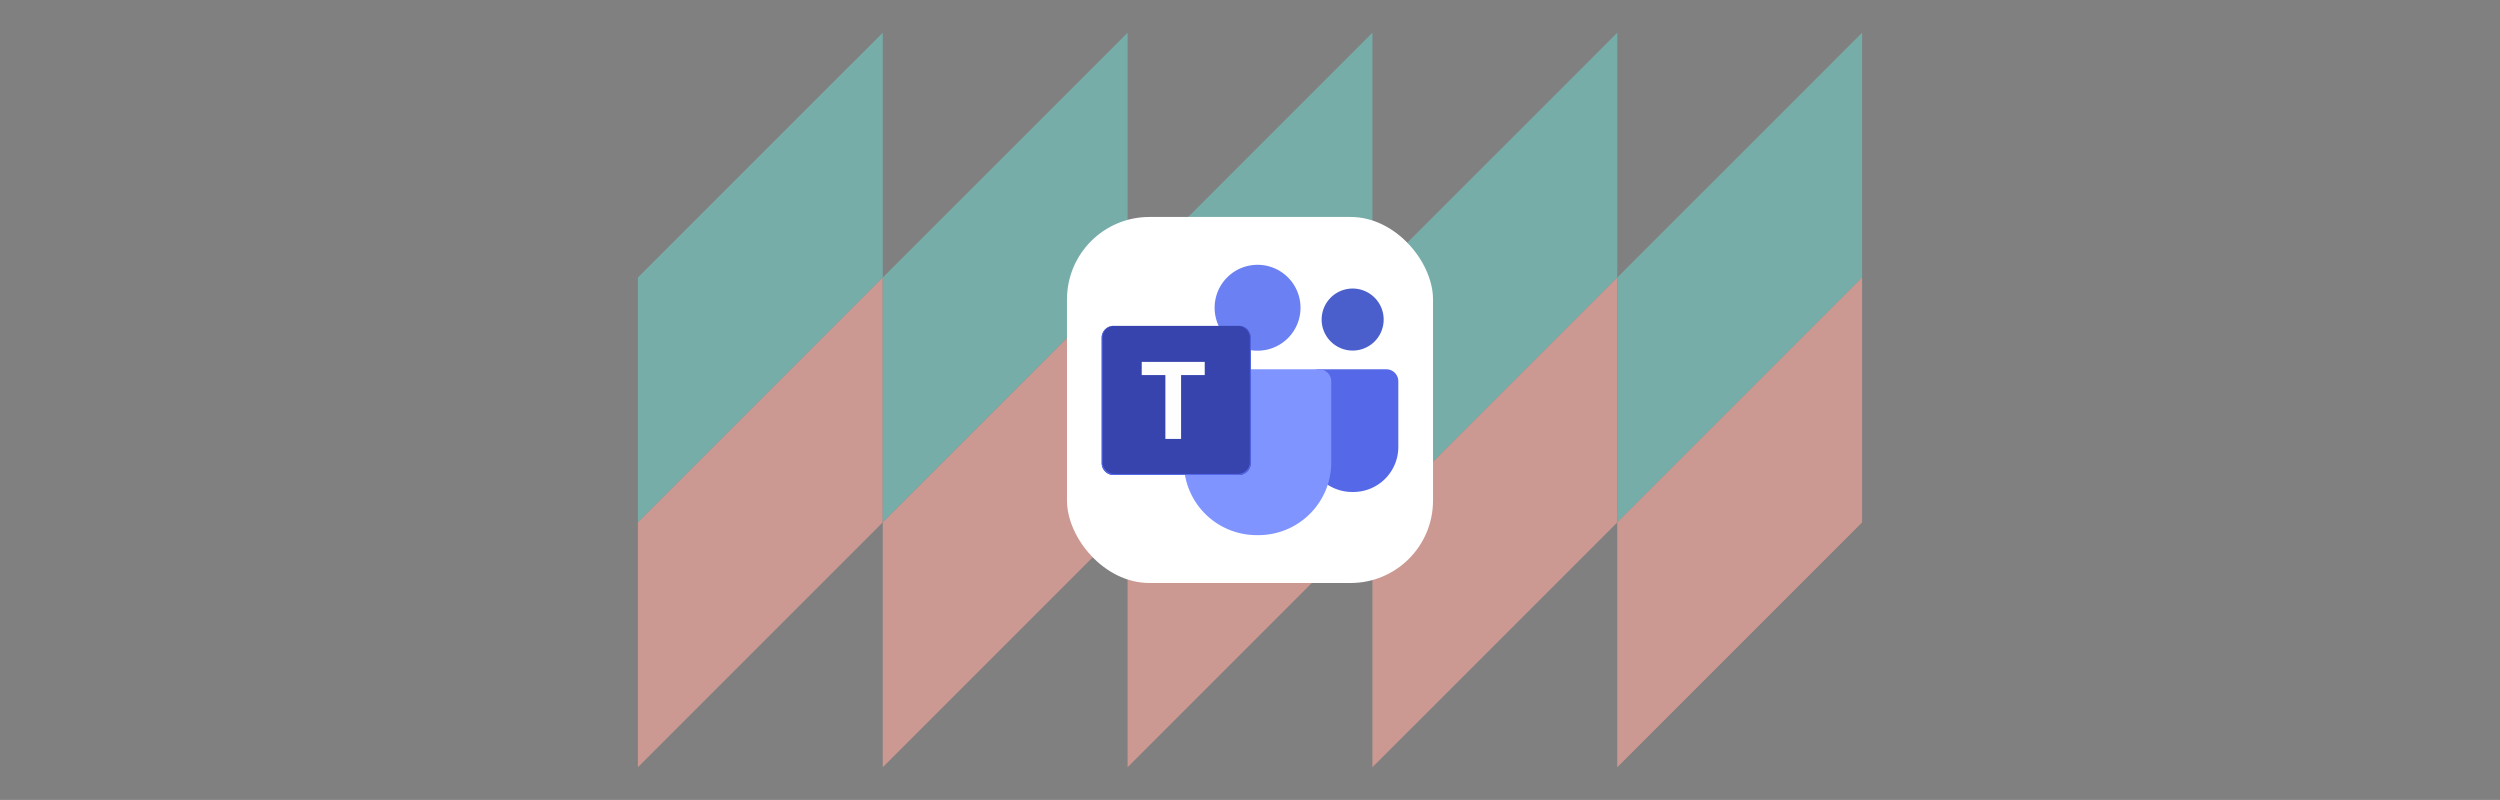 <svg xmlns="http://www.w3.org/2000/svg" xmlns:xlink="http://www.w3.org/1999/xlink" viewBox="0 0 1531.58 490.07"><rect x="0" y="0" width="1531.58" height="490.07" fill="#808080" stroke="none"/><defs><style>.a{opacity:0.6;}.b{fill:#71ccc3;}.c{fill:#ffa89f;}.d{fill:#fff;}.e,.f,.g,.h,.i,.j,.k{fill-rule:evenodd;}.e{fill:url(#a);}.f{fill:url(#b);}.g{fill:url(#c);}.h{fill:url(#d);}.i{fill:url(#e);}.j{fill:url(#f);}.k{fill:url(#g);}</style><linearGradient id="a" x1="-111513.32" y1="18007.14" x2="-112797.27" y2="18402.2" gradientTransform="matrix(0.03, 0, 0, -0.03, 4007.88, 711.84)" gradientUnits="userSpaceOnUse"><stop offset="0" stop-color="#4a5fcb"/><stop offset="1" stop-color="#1c245f"/></linearGradient><linearGradient id="b" x1="-111158.32" y1="15649.95" x2="-113117.66" y2="16097.95" gradientTransform="matrix(0.03, 0, 0, -0.03, 4007.88, 711.84)" gradientUnits="userSpaceOnUse"><stop offset="0" stop-color="#5468e8"/><stop offset="1" stop-color="#2f3c90"/></linearGradient><linearGradient id="c" x1="-113323.37" y1="18188.15" x2="-115097.67" y2="18734.08" gradientTransform="matrix(0.03, 0, 0, -0.03, 4007.88, 711.84)" gradientUnits="userSpaceOnUse"><stop offset="0" stop-color="#6b80f3"/><stop offset="1" stop-color="#464fa9"/></linearGradient><linearGradient id="d" x1="-112620.45" y1="15059.02" x2="-115721.83" y2="15907.2" gradientTransform="matrix(0.03, 0, 0, -0.03, 4007.88, 711.84)" gradientUnits="userSpaceOnUse"><stop offset="0" stop-color="#8094ff"/><stop offset="1" stop-color="#5060da"/></linearGradient><linearGradient id="e" x1="-114428.31" y1="15984.74" x2="-117508.11" y2="16932.38" gradientTransform="matrix(0.03, 0, 0, -0.03, 4007.88, 711.84)" gradientUnits="userSpaceOnUse"><stop offset="0" stop-color="#3744ae"/><stop offset="1" stop-color="#243176"/></linearGradient><linearGradient id="f" x1="-117579.37" y1="16458.56" x2="-114357.08" y2="16458.56" gradientTransform="matrix(0.03, 0, 0, -0.03, 4007.88, 711.84)" gradientUnits="userSpaceOnUse"><stop offset="0" stop-color="#5160b4"/><stop offset="0.5" stop-color="#2e3c8f"/><stop offset="1" stop-color="#5367e7"/></linearGradient><linearGradient id="g" x1="-116713.73" y1="16458.57" x2="-115352.17" y2="16458.57" gradientTransform="matrix(0.03, 0, 0, -0.03, 4007.88, 711.84)" gradientUnits="userSpaceOnUse"><stop offset="0" stop-color="#c1cfcf"/><stop offset="1" stop-color="#fefefe"/></linearGradient></defs><g class="a"><polygon class="b" points="390.79 170.03 390.79 320.04 540.79 170.03 540.79 20.04 390.79 170.03"/><polygon class="c" points="390.79 320.04 390.79 470.04 540.79 320.04 540.79 170.03 390.79 320.04"/><polygon class="b" points="540.79 170.03 540.79 320.04 690.79 170.03 690.79 20.04 540.79 170.03"/><polygon class="c" points="540.79 320.04 540.79 470.04 690.79 320.04 690.79 170.03 540.79 320.04"/><polygon class="b" points="690.79 170.03 690.79 320.04 840.79 170.03 840.79 20.04 690.79 170.03"/><polygon class="c" points="690.79 320.04 690.79 470.04 840.79 320.04 840.79 170.03 690.79 320.04"/><polygon class="b" points="840.79 170.03 840.79 320.04 990.79 170.03 990.79 20.04 840.79 170.03"/><polygon class="c" points="840.79 320.04 840.79 470.04 990.79 320.04 990.79 170.03 840.79 320.04"/><polygon class="b" points="990.79 170.03 990.79 320.04 1140.79 170.03 1140.79 20.04 990.79 170.03"/><polygon class="c" points="990.79 320.04 990.79 470.04 1140.79 320.04 1140.79 170.03 990.79 320.04"/></g><rect class="d" x="653.67" y="132.92" width="224.24" height="224.24" rx="50.49"/><path class="e" d="M828.68,176.77a19,19,0,1,1-19,19A19,19,0,0,1,828.68,176.77Z"/><path class="f" d="M849.31,226.23H808.14a7.37,7.37,0,0,0-7.35,7.35V273.9a27.58,27.58,0,0,0,27.5,27.5h.86a27.57,27.57,0,0,0,27.5-27.5V233.58A7.37,7.37,0,0,0,849.31,226.23Z"/><path class="g" d="M770.42,162.23a26.31,26.31,0,1,1-26.3,26.31A26.3,26.3,0,0,1,770.42,162.23Z"/><path class="h" d="M808.16,226.23H732.67a7.44,7.44,0,0,0-7.41,7.41v49.74a44.59,44.59,0,0,0,44.46,44.46h1.39a44.59,44.59,0,0,0,44.46-44.46V233.64A7.43,7.43,0,0,0,808.16,226.23Z"/><path class="i" d="M682.19,291H759a7.29,7.29,0,0,0,7.27-7.26V206.89a7.29,7.29,0,0,0-7.27-7.26H682.19a7.28,7.28,0,0,0-7.26,7.26v76.82A7.28,7.28,0,0,0,682.19,291Z"/><path class="j" d="M682.19,291H759a7.29,7.29,0,0,0,7.27-7.26V206.9a7.29,7.29,0,0,0-7.27-7.27h-.47a7.2,7.2,0,0,1,7.18,7.18v76.35a7.2,7.2,0,0,1-7.18,7.17H682.66a7.19,7.19,0,0,1-7.17-7.17V206.81a7.19,7.19,0,0,1,7.17-7.18h-.47a7.28,7.28,0,0,0-7.26,7.27v76.81A7.28,7.28,0,0,0,682.19,291Z"/><polygon class="k" points="699.46 221.7 738.06 221.7 738.06 229.78 723.57 229.78 723.57 268.9 713.95 268.9 713.95 229.78 699.46 229.78 699.46 221.7"/></svg>